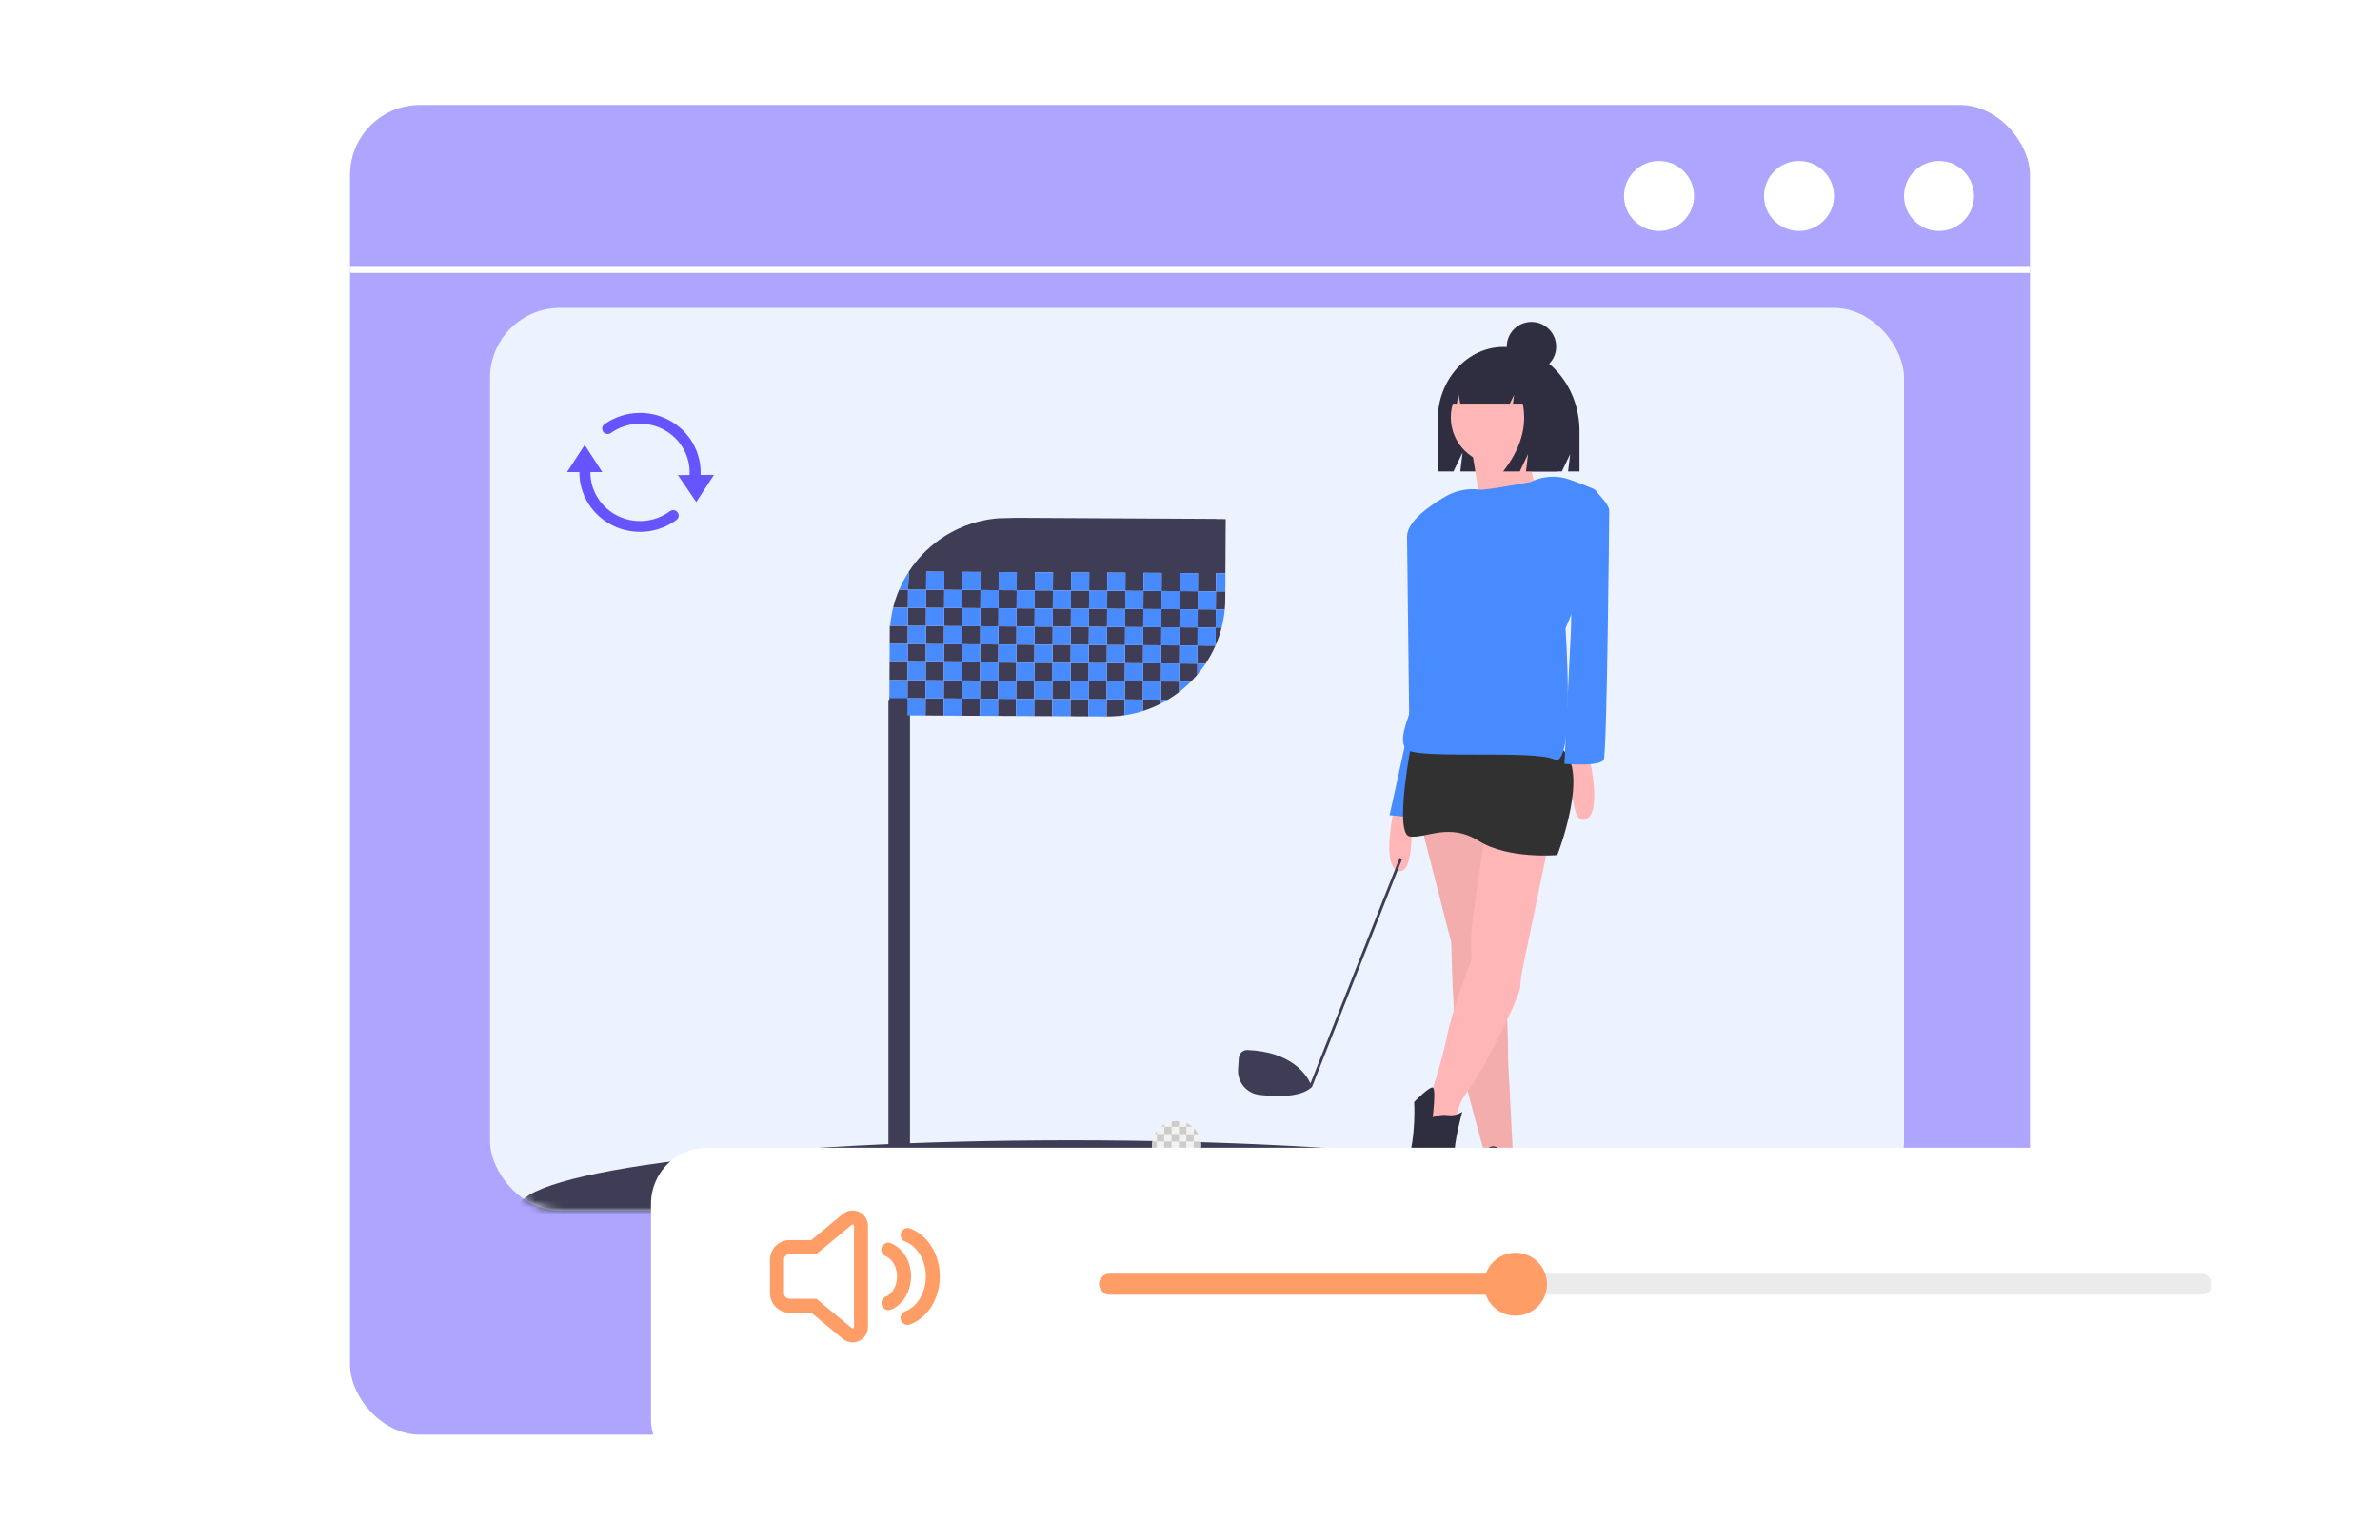 <svg fill="none" height="220" viewBox="0 0 340 220" width="340" xmlns="http://www.w3.org/2000/svg" xmlns:xlink="http://www.w3.org/1999/xlink"><filter id="a" color-interpolation-filters="sRGB" filterUnits="userSpaceOnUse" height="55" width="241" x="89" y="160"><feFlood flood-opacity="0" result="BackgroundImageFix"/><feColorMatrix in="SourceAlpha" result="hardAlpha" type="matrix" values="0 0 0 0 0 0 0 0 0 0 0 0 0 0 0 0 0 0 127 0"/><feOffset dy="4"/><feGaussianBlur stdDeviation="2"/><feComposite in2="hardAlpha" operator="out"/><feColorMatrix type="matrix" values="0 0 0 0 0 0 0 0 0 0 0 0 0 0 0 0 0 0 0.25 0"/><feBlend in2="BackgroundImageFix" mode="normal" result="effect1_dropShadow_15_1761"/><feBlend in="SourceGraphic" in2="effect1_dropShadow_15_1761" mode="normal" result="shape"/></filter><mask id="b" height="129" maskUnits="userSpaceOnUse" width="202" x="70" y="44"><rect fill="#ecf3ff" height="129" rx="10" width="202" x="70" y="44"/></mask><rect fill="#aea5ff" height="190" rx="10" width="240" x="50" y="15"/><g fill="#fff"><circle cx="237" cy="28" r="5"/><circle cx="257" cy="28" r="5"/><circle cx="277" cy="28" r="5"/><path d="m50 38h240v1h-240z"/></g><rect fill="#ecf3ff" height="129" rx="10" width="202" x="70" y="44"/><g mask="url(#b)"><path d="m153 182.49c43.63 0 79-4.377 79-9.777s-35.37-9.777-79-9.777-79 4.377-79 9.777 35.37 9.777 79 9.777z" fill="#3f3d56"/><path d="m171.577 163.678c0 .168-.012.336-.037.503-.052.366-.162.721-.327 1.052-.178.356-.414.68-.701.957-.032.031-.066.063-.1.093-.558.503-1.265.811-2.014.878-.105.009-.211.015-.319.015-.847 0-1.666-.307-2.303-.865-.638-.557-1.052-1.328-1.164-2.167-.021-.155-.031-.31-.031-.466 0-.197.017-.394.05-.588.062-.368.183-.724.359-1.053.08-.152.172-.298.275-.436.325-.441.749-.799 1.238-1.046.488-.247 1.028-.375 1.576-.375.119 0 .238.006.357.018.363.037.718.131 1.052.278.309.136.597.317.854.535.068.058.134.118.197.181.26.257.479.553.646.878.173.331.291.688.348 1.057.029.182.044.366.044.551z" fill="#f2f2f2"/><path d="m169.48 162.061-.006 1.055 1.055.005.005-1.054z" fill="#ccc"/><path d="m171.577 163.678c0 .169-.012.337-.037.503l-1.017-.005.006-1.055 1.004.006c.029.182.044.367.044.551z" fill="#ccc"/><path d="m171.213 165.233c-.178.357-.415.68-.701.957l.005-.96z" fill="#ccc"/><path d="m166.325 160.651-.002.339-.479-.003c.151-.125.312-.238.481-.336z" fill="#ccc"/><path d="m168.436 160.198-.005.803-1.054-.005.004-.746c.23-.047.464-.07.698-.07.119 0 .238.006.357.018z" fill="#ccc"/><path d="m170.342 161.011-.856-.004.002-.531c.309.136.597.316.854.535z" fill="#ccc"/><path d="m165.265 161.601-.002.438-.273-.001c.08-.153.172-.299.275-.437z" fill="#ccc"/><path d="m166.323 160.99-.006 1.054 1.055.006.005-1.054z" fill="#ccc"/><path d="m168.431 161.001-.005 1.055 1.054.005.006-1.054z" fill="#ccc"/><path d="m171.186 162.07-.651-.003.004-.875c.261.257.479.553.647.878z" fill="#ccc"/><path d="m165.263 162.039-.006 1.054 1.055.006.005-1.054z" fill="#ccc"/><path d="m167.372 162.05-.005 1.054 1.054.006.006-1.055z" fill="#ccc"/><path d="m166.312 163.099-.006 1.054 1.054.006.006-1.055z" fill="#ccc"/><path d="m168.421 163.109-.006 1.055 1.055.005.005-1.054z" fill="#ccc"/><path d="m165.258 163.094-.006 1.053-.64-.003c-.02-.154-.031-.31-.031-.466 0-.197.017-.393.05-.588z" fill="#ccc"/><path d="m165.252 164.147-.006 1.054 1.054.006.006-1.054z" fill="#ccc"/><path d="m167.36 164.158-.006 1.054 1.055.006.005-1.054z" fill="#ccc"/><path d="m169.469 164.17-.006 1.054 1.054.006.006-1.054z" fill="#ccc"/><path d="m165.246 165.202-.003.524c-.12-.166-.225-.342-.314-.526z" fill="#ccc"/><path d="m166.3 165.207-.005 1.055 1.054.005.005-1.054z" fill="#ccc"/><path d="m168.41 165.218-.006 1.054 1.054.006.006-1.054z" fill="#ccc"/><path d="m166.294 166.261-.002.424c-.205-.122-.398-.265-.574-.427z" fill="#ccc"/><path d="m168.403 166.273-.005.888c-.105.01-.211.015-.319.015-.247 0-.493-.026-.734-.078l.004-.831z" fill="#ccc"/><path d="m170.412 166.284c-.284.254-.607.461-.958.612l.003-.618z" fill="#ccc"/><path d="m203.116 118.277 4.215 16.391s.156 11.551 1.092 16.078c.937 4.527 4.059 15.455 4.059 15.455l3.747.624-.781-15.298s0-9.21-.781-11.24c-.78-2.029-2.341-22.791-2.341-22.791z" fill="#ffb6b6" opacity=".1"/><path d="m203.116 118.276 4.214 16.391s.157 11.552 1.093 16.079c.937 4.527 4.059 15.454 4.059 15.454l3.746.625-.78-15.298s0-9.211-.781-11.24c-.78-2.029-2.341-22.791-2.341-22.791z" fill="#f4adad"/><path d="m214.801 49.575c-5.203 0-9.421 4.681-9.421 10.456v7.337h2.256l1.306-2.718-.326 2.718h14.503l1.188-2.471-.297 2.471h1.633v-5.761c0-6.645-4.854-12.032-10.842-12.032z" fill="#2f2e41"/><path d="m199.135 115.701s-1.873 7.961.624 8.742c2.498.78 1.874-8.742 1.874-8.742z" fill="#ffb6b6"/><path d="m202.257 75.269-1.249 1.405.313 27.006-2.81 12.801 6.244.624 3.122-25.757-.937-13.113z" fill="#478bff"/><path d="m213.968 66.343c3.704 0 6.707-3.003 6.707-6.707s-3.003-6.707-6.707-6.707c-3.705 0-6.708 3.003-6.708 6.707s3.003 6.707 6.708 6.707z" fill="#ffb6b6"/><path d="m210.122 63.66s1.968 10.195 1.073 11.268c-.894 1.073 9.48-1.968 9.48-1.968s-3.399-6.976-1.61-10.911z" fill="#ffb6b6"/><path d="m227.078 108.364s1.873 7.961-.625 8.741c-2.497.781-1.873-8.741-1.873-8.741z" fill="#ffb6b6"/><path d="m212.638 116.403s-2.654 15.923-2.498 18.265c.156 2.341 0 2.653 0 2.653s-2.653 6.869-3.434 10.772c-.78 3.902-2.498 8.898-2.498 8.898s-2.029 4.527-.312 4.527 4.059-.625 4.059-.625c-.006-1.803.599-3.555 1.717-4.97 1.873-2.367 7.493-13.45 7.493-14.855s.937-5.464.937-5.464l3.59-17.327z" fill="#ffb6b6"/><path d="m201.711 105.788s-2.654 13.425-.312 13.737c2.341.313 5.619-2.029 9.834.625s11.24 2.029 11.24 2.029 4.839-12.332.468-15.298-21.23-1.093-21.23-1.093z" fill="#313131"/><path d="m204.677 159.644c.687-.299 1.442-.407 2.185-.312.712.105 1.436-.062 2.03-.468 0 0-1.249 4.527-1.093 6.244s-.468 9.054-3.747 8.273c-3.278-.78-4.214-3.122-2.966-7.18 1.249-4.059.937-8.742.937-8.742s2.278-2.353 2.7-2.035-.046 4.22-.046 4.22z" fill="#2f2e41"/><path d="m215.136 165.42s-1.561-3.434-3.434-.312c-1.874 3.122-2.03 3.903-2.03 3.903s-5.307 4.839-1.561 5.307c3.747.468 6.713-.156 6.713-.937 0-.78 1.873-.624 2.029-1.248.156-.625-.312-6.401-.312-6.401z" fill="#2f2e41"/><path d="m218.648 68.869s-6.556 1.249-7.337 1.093c-.176-.031-.354-.05-.532-.057-1.526-.069-3.04.306-4.357 1.081-2.174 1.263-5.414 3.51-5.414 5.688 0 3.278 4.215 8.898 4.215 8.898s-3.903 13.425-3.59 14.674c.312 1.249-2.342 5.464-.625 6.869 1.717 1.404 18.108 0 21.074 1.405 2.966 1.404 1.561-18.733 1.561-18.733s7.962-18.264 3.903-19.981c-1.313-.556-2.447-.981-3.379-1.301-.898-.309-1.849-.436-2.796-.373-.948.063-1.874.313-2.723.738z" fill="#478bff"/><path d="m224.736 69.962 3.582.592s1.57 1.593 1.57 2.374-.313 34.499-.781 35.592c-.468 1.092-5.62.624-5.62.624l.937-19.201z" fill="#478bff"/><path d="m217.48 52.456c-.946-1.218-2.342-1.99-3.899-1.99h-.185c-3.567 0-6.458 3.227-6.458 7.208h1.195l.193-1.469.283 1.469h7.088l.594-1.243-.149 1.243h1.394c.651 3.231-.284 6.463-2.804 9.694h2.375l1.188-2.486-.297 2.486h4.528l.89-5.717c0-4.281-2.487-7.912-5.936-9.195z" fill="#2f2e41"/><path d="m218.781 53.058c1.949 0 3.529-1.58 3.529-3.529 0-1.949-1.58-3.529-3.529-3.529s-3.528 1.58-3.528 3.529c0 1.949 1.579 3.529 3.528 3.529z" fill="#2f2e41"/><path d="m128.361 172.713c5.076 0 9.191-1.313 9.191-2.933s-4.115-2.933-9.191-2.933c-5.075 0-9.19 1.313-9.19 2.933s4.115 2.933 9.19 2.933z" fill="#000" opacity=".2"/><g fill="#3f3d56"><path d="m130 99.999h-3.079v70.15h3.079z"/><path d="m173.754 74.165.001-.024-2.587-.014-2.587-.014-2.586-.014-2.587-.014-2.587-.014-2.587-.014-2.586-.014-2.587-.014-2.587-.014-2.586-.014-2.587-.014-2.587.063c-.87.064-1.734.195-2.584.393-.002.001-.003.001-.005.001-.008.002-.015.004-.023.006-.167.039-.332.081-.497.125-.011.003-.022.005-.033.009-.558.15-1.107.329-1.646.536-.131.051-.262.103-.392.156-.777.321-1.528.699-2.248 1.132-.06.036-.12.073-.181.111l-.165.104c-.93.59-1.8 1.27-2.598 2.03-.15.142-.298.288-.442.436-.771.789-1.462 1.652-2.065 2.576l-.11 2.586 2.587.014.014-2.587 2.586.014-.013 2.587 2.586.014.014-2.587 2.587.014-.014 2.587 2.587.014.014-2.587 2.586.014-.014 2.587 2.587.014.014-2.587 2.587.014-.014 2.587 2.586.014.014-2.587 2.587.014-.014 2.587 2.587.014.014-2.587 2.586.014-.014 2.587 2.587.014.014-2.587 2.587.014-.014 2.587 2.587.014.013-2.587 2.587.014-.014 2.587 2.587.014.014-2.587 1.345.007.014-2.587.014-2.587.014-2.563z"/><path d="m128.455 84.245c-.358.836-.647 1.699-.864 2.582l2.12.011.014-2.587z"/><path d="m132.312 84.266-.014 2.587 2.587.014.014-2.587z"/><path d="m137.485 84.293-.014 2.587 2.587.014.014-2.587z"/><path d="m142.659 84.322-.014 2.587 2.586.014.014-2.587z"/><path d="m147.832 84.349-.014 2.587 2.587.014.014-2.587z"/><path d="m153.005 84.377-.014 2.587 2.587.014.014-2.587z"/><path d="m158.179 84.405-.014 2.587 2.587.014.013-2.587z"/><path d="m163.352 84.433-.014 2.587 2.587.014.014-2.587z"/><path d="m168.526 84.461-.014 2.587 2.586.014.014-2.587z"/><path d="m174.966 87.082c.045-.488.069-.982.072-1.482l.006-1.104-1.345-.007-.014 2.587z"/><path d="m129.711 86.839-.014 2.587 2.587.014.014-2.587z"/><path d="m134.885 86.867-.014 2.587 2.586.014.014-2.587z"/><path d="m140.058 86.894-.014 2.587 2.587.014.014-2.587z"/><path d="m145.231 86.922-.013 2.587 2.586.014.014-2.587z"/><path d="m150.405 86.95-.014 2.587 2.587.014.014-2.587z"/><path d="m155.578 86.978-.014 2.587 2.587.014.014-2.587z"/><path d="m160.752 87.006-.014 2.587 2.586.014.014-2.587z"/><path d="m165.925 87.033-.014 2.587 2.587.014.014-2.587z"/><path d="m171.098 87.061-.014 2.587 2.587.014.014-2.587z"/><path d="m127.111 89.411-.014 2.587 2.586.014.014-2.587z"/><path d="m132.284 89.44-.014 2.587 2.587.014.014-2.587z"/><path d="m137.457 89.467-.014 2.587 2.587.014.014-2.587z"/><path d="m142.631 89.495-.014 2.587 2.587.014.013-2.587z"/><path d="m147.804 89.523-.014 2.587 2.587.014.014-2.587z"/><path d="m152.978 89.55-.014 2.587 2.586.014.014-2.587z"/><path d="m158.151 89.578-.014 2.587 2.587.014.014-2.587z"/><path d="m163.324 89.606-.014 2.587 2.587.014.014-2.587z"/><path d="m168.498 89.634-.014 2.587 2.587.014.013-2.587z"/><path d="m174.522 89.667-.851-.005-.013 2.542c.355-.821.644-1.67.864-2.537z"/><path d="m129.683 92.012-.014 2.587 2.587.014.014-2.587z"/><path d="m134.857 92.04-.014 2.587 2.587.014.014-2.587z"/><path d="m140.03 92.068-.014 2.587 2.587.014.014-2.587z"/><path d="m145.204 92.095-.014 2.587 2.586.014.014-2.587z"/><path d="m150.377 92.123-.014 2.587 2.587.014.014-2.587z"/><path d="m155.55 92.151-.014 2.587 2.587.014.014-2.587z"/><path d="m160.724 92.179-.014 2.587 2.586.014.014-2.587z"/><path d="m165.897 92.207-.014 2.587 2.587.014.014-2.587z"/><path d="m172.232 94.827c.543-.817 1.013-1.68 1.406-2.579l-2.568-.014-.013 2.587z"/><path d="m127.083 94.585-.014 2.587 2.587.014.014-2.587z"/><path d="m132.256 94.613-.014 2.587 2.587.014.014-2.587z"/><path d="m137.43 94.641-.014 2.587 2.586.014.014-2.587z"/><path d="m142.603 94.669-.014 2.587 2.587.014.014-2.587z"/><path d="m147.776 94.696-.014 2.587 2.587.014.014-2.587z"/><path d="m152.95 94.724-.014 2.587 2.587.014.013-2.587z"/><path d="m158.124 94.751-.014 2.587 2.587.014.013-2.587z"/><path d="m163.297 94.779-.014 2.587 2.586.014.014-2.587z"/><path d="m168.456 97.394 1.674.009.918-1.0.009-1.581-2.587-.014z"/><path d="m129.656 97.186-.013 2.431-2.587-.014-.001.155-.013 2.432v.018l2.587.014v-.018l.013-2.432 2.586.014.014-2.587z"/><path d="m134.829 97.214-.014 2.587 2.587.014.014-2.587z"/><path d="m140.002 97.241-.014 2.587 2.587.014.014-2.587z"/><path d="m145.176 97.269-.014 2.587 2.586.014.014-2.587z"/><path d="m150.349 97.297-.014 2.587 2.587.014.014-2.587z"/><path d="m155.523 97.325-.014 2.587 2.586.014.014-2.587z"/><path d="m160.696 97.352-.013 2.587 2.586.014.014-2.587z"/><path d="m165.855 99.967.997.005c.552-.332 1.085-.696 1.596-1.089l.008-1.49-2.587-.014z"/><path d="m132.228 99.786-.013 2.449 2.587.014.013-2.449z"/><path d="m137.402 99.814-.014 2.449 2.587.014.013-2.449z"/><path d="m142.575 99.841-.013 2.45 2.587.013.013-2.449z"/><path d="m147.749 99.869-.014 2.449 2.587.014.013-2.449z"/><path d="m152.922 99.897-.013 2.449 2.587.014.013-2.449z"/><path d="m158.082 102.374c.594.003 1.187-.024 1.778-.083l.81-.1.012-2.252-2.587-.014z"/><path d="m163.26 101.594c.892-.282 1.76-.639 2.592-1.066l.003-.561-2.586-.014z"/></g><path d="m137.444 92.054-.014 2.587 2.586.014.014-2.587z" fill="#478bff"/><path d="m152.992 86.964-.014 2.587 2.586.014.014-2.587z" fill="#478bff"/><path d="m127.591 86.827c-.209.849-.351 1.713-.425 2.584l2.531.014.014-2.587z" fill="#478bff"/><path d="m155.564 89.564-.014 2.587 2.587.014.014-2.587z" fill="#478bff"/><path d="m155.536 94.738-.013 2.587 2.586.014.014-2.587z" fill="#478bff"/><path d="m168.539 81.874-.013 2.587 2.586.014.014-2.587z" fill="#478bff"/><path d="m173.713 81.902-.014 2.587 1.345.007.014-2.587z" fill="#478bff"/><path d="m165.939 84.447-.014 2.587 2.587.014.014-2.587z" fill="#478bff"/><path d="m171.112 84.475-.014 2.587 2.587.014.014-2.587z" fill="#478bff"/><path d="m174.522 89.666c.215-.849.363-1.713.444-2.584l-1.281-.007-.014 2.587z" fill="#478bff"/><path d="m172.233 94.827-1.176-.006-.009 1.581c.425-.502.821-1.028 1.185-1.575z" fill="#478bff"/><path d="m168.651 98.725c.518-.411 1.012-.853 1.479-1.322l-1.674-.009-.008 1.489c.068-.052.136-.105.203-.159z" fill="#478bff"/><path d="m137.499 81.707-.014 2.587 2.587.014.014-2.587z" fill="#478bff"/><path d="m142.673 81.735-.014 2.587 2.586.014.014-2.587z" fill="#478bff"/><path d="m147.846 81.763-.014 2.587 2.587.014.014-2.587z" fill="#478bff"/><path d="m153.019 81.79-.014 2.587 2.587.014.014-2.587z" fill="#478bff"/><path d="m158.193 81.818-.014 2.587 2.586.014.014-2.587z" fill="#478bff"/><path d="m163.366 81.846-.014 2.587 2.587.014.014-2.587z" fill="#478bff"/><path d="m140.072 84.308-.014 2.587 2.587.014.014-2.587z" fill="#478bff"/><path d="m145.245 84.335-.014 2.587 2.587.014.014-2.587z" fill="#478bff"/><path d="m150.419 84.363-.014 2.587 2.586.014.014-2.587z" fill="#478bff"/><path d="m155.592 84.391-.014 2.587 2.587.014.014-2.587z" fill="#478bff"/><path d="m160.765 84.419-.013 2.587 2.586.014.014-2.587z" fill="#478bff"/><path d="m132.298 86.853-.014 2.587 2.587.014.014-2.587z" fill="#478bff"/><path d="m142.645 86.908-.014 2.587 2.587.014.013-2.587z" fill="#478bff"/><path d="m147.818 86.936-.014 2.587 2.587.014.014-2.587z" fill="#478bff"/><path d="m158.165 86.992-.014 2.587 2.587.014.014-2.587z" fill="#478bff"/><path d="m129.697 89.425-.014 2.587 2.587.014.014-2.587z" fill="#478bff"/><path d="m134.871 89.453-.014 2.587 2.587.014.013-2.587z" fill="#478bff"/><path d="m145.218 89.508-.014 2.587 2.586.014.014-2.587z" fill="#478bff"/><path d="m150.391 89.537-.014 2.587 2.587.014.014-2.587z" fill="#478bff"/><path d="m127.097 91.998-.014 2.587 2.586.014.014-2.587z" fill="#478bff"/><path d="m132.27 92.026-.014 2.587 2.587.014.014-2.587z" fill="#478bff"/><path d="m128.455 84.245 1.27.007.118-2.586c-.529.823-.993 1.685-1.388 2.579z" fill="#478bff"/><path d="m132.326 81.679-.014 2.587 2.587.014.013-2.587z" fill="#478bff"/><path d="m129.725 84.252-.014 2.587 2.587.014.014-2.587z" fill="#478bff"/><path d="m134.898 84.28-.013 2.587 2.586.014.014-2.587z" fill="#478bff"/><path d="m137.471 86.881-.014 2.587 2.587.014.014-2.587z" fill="#478bff"/><path d="m140.044 89.481-.014 2.587 2.587.014.014-2.587z" fill="#478bff"/><path d="m142.617 92.082-.014 2.587 2.587.014.014-2.587z" fill="#478bff"/><path d="m147.79 92.109-.014 2.587 2.587.014.014-2.587z" fill="#478bff"/><path d="m152.964 92.137-.014 2.587 2.586.014.014-2.587z" fill="#478bff"/><path d="m129.67 94.599-.014 2.587 2.586.014.014-2.587z" fill="#478bff"/><path d="m134.843 94.626-.014 2.587 2.587.014.014-2.587z" fill="#478bff"/><path d="m140.016 94.654-.014 2.587 2.587.014.014-2.587z" fill="#478bff"/><path d="m145.19 94.682-.014 2.587 2.586.014.014-2.587z" fill="#478bff"/><path d="m150.363 94.71-.014 2.587 2.587.014.014-2.587z" fill="#478bff"/><path clip-rule="evenodd" d="m163.324 89.606.014-2.587 2.587.014-.014 2.586 2.587.014.014-2.586 2.586.014-.014 2.586 2.587.014-.014 2.587-2.586-.014.013-2.586-2.586-.014-.014 2.586-2.587-.014.014-2.586zm-.027 5.173 2.586.014.014-2.587-2.587-.014.014-2.586-2.586-.014-.014 2.587 2.586.014zm-2.587-.014-.014 2.587 2.587.014.014-2.587zm0 0-2.587-.014.014-2.587 2.587.014zm7.774-2.545 2.586.014-.013 2.587-2.587-.014zm-5.224 9.373c-.846.268-1.712.468-2.59.598l.012-2.252 2.587.014zm2.596-1.626.014-2.586 2.586.014.014-2.587-2.587-.014-.014 2.586-2.586-.014-.014 2.587z" fill="#478bff" fill-rule="evenodd"/><path d="m127.069 97.171-.014 2.587 2.587.014.014-2.587z" fill="#478bff"/><path d="m132.242 97.199-.014 2.587 2.587.014.014-2.587z" fill="#478bff"/><path d="m137.416 97.227-.014 2.587 2.586.014.014-2.587z" fill="#478bff"/><path d="m142.589 97.255-.014 2.587 2.587.014.014-2.587z" fill="#478bff"/><path d="m147.762 97.283-.013 2.587 2.586.014.014-2.587z" fill="#478bff"/><path d="m152.936 97.311-.014 2.587 2.587.014.013-2.587z" fill="#478bff"/><path d="m158.109 97.338-.014 2.587 2.587.014.014-2.587z" fill="#478bff"/><path d="m129.642 99.772-.013 2.449 2.586.014.013-2.449z" fill="#478bff"/><path d="m134.815 99.8-.013 2.449 2.587.014.013-2.449z" fill="#478bff"/><path d="m139.988 99.828-.013 2.449 2.587.014.013-2.449z" fill="#478bff"/><path d="m145.162 99.856-.013 2.449 2.586.014.014-2.45z" fill="#478bff"/><path d="m150.335 99.884-.013 2.449 2.587.014.013-2.449z" fill="#478bff"/><path d="m155.509 99.911-.014 2.449 2.587.014.013-2.449z" fill="#478bff"/><path d="m166.852 99.972-.997-.005-.003.561c.341-.174.674-.359 1-.556z" fill="#478bff"/><path d="m200.308 122.725-.364-.143-12.733 32.219c-.604-1.276-2.752-4.535-9.001-4.764-.311-.009-.613.102-.844.312-.23.209-.369.5-.389.81l-.109 1.626c-.059.884.224 1.758.79 2.439.567.681 1.374 1.119 2.255 1.221 2.556.296 5.929.349 7.445-1.082l.044.018z" fill="#3f3d56"/></g><g filter="url(#a)"><rect fill="#fff" height="47" rx="8" width="233" x="93" y="160"/></g><path d="m116.255 186.572.638-.771-.278-.229h-.36zm.003-8.372v1h.36l.277-.229zm4.777-3.953-.638-.771zm0 16.28-.638.771zm-4.78-4.955h-3.455v2h3.455zm-3.455 0c-.442 0-.8-.358-.8-.8h-2c0 1.546 1.254 2.8 2.8 2.8zm-.8-.8v-4.772h-2v4.772zm0-4.772c0-.442.358-.8.8-.8v-2c-1.546 0-2.8 1.254-2.8 2.8zm.8-.8h3.458v-2h-3.458zm4.095-.229 4.778-3.954-1.276-1.541-4.777 3.954zm4.778-3.954c.13-.108.327-.015.327.154h2c0-1.862-2.168-2.882-3.603-1.695zm.327.154v14.432h2v-14.432zm0 14.432c0 .169-.197.262-.327.154l-1.276 1.541c1.435 1.187 3.603.167 3.603-1.695zm-.327.154-4.78-3.956-1.275 1.541 4.779 3.956z" fill="#ff9d66"/><path d="m126.923 186.197c1.295-.541 2.226-2.043 2.226-3.811 0-1.78-.944-3.29-2.252-3.822" stroke="#ff9d66" stroke-linecap="round" stroke-width="2"/><path d="m129.655 188.307c2.086-.759 3.607-3.122 3.607-5.92 0-2.793-1.516-5.152-3.596-5.915" stroke="#ff9d66" stroke-linecap="round" stroke-width="2"/><rect fill="#ebebeb" height="3" rx="1.5" width="159" x="157" y="182"/><rect fill="#ff9d66" height="3" rx="1.5" width="62" x="157" y="182"/><circle cx="216.5" cy="183.5" fill="#ff9d66" r="4.5"/><path d="m83.525 63.578 2.525 3.88h-1.708v.041c0 1.293.367 2.56 1.061 3.659.693 1.099 1.685 1.987 2.865 2.564 1.179.577 2.499.82 3.811.701 1.312-.118 2.564-.593 3.617-1.371.083-.061.177-.106.277-.132.1-.025.204-.032.307-.018s.201.048.29.099.167.119.23.201.108.173.134.272c.026.098.032.201.018.301-.014.101-.049.197-.101.285-.052.087-.122.164-.204.225-1.286.952-2.817 1.533-4.421 1.678-1.604.145-3.218-.151-4.66-.856-1.442-.705-2.655-1.79-3.502-3.135-.848-1.344-1.297-2.893-1.296-4.474l.001-.039h-1.768zm7.904-4.578c1.169-0 2.326.232 3.401.682 1.075.45 2.046 1.109 2.855 1.937s1.438 1.808 1.851 2.881.599 2.217.549 3.363l1.769-.01h.087c.01-0.0.021-.001.031-.001l.019-.004h.009l-2.533 3.893-2.621-3.858 1.662-.009-.013.209c.114-1.328-.163-2.659-.799-3.837-.635-1.177-1.602-2.151-2.785-2.805-1.183-.654-2.533-.961-3.889-.883-1.356.077-2.66.535-3.759 1.318-.169.115-.377.161-.581.128-.203-.034-.385-.144-.506-.307-.121-.163-.172-.367-.142-.567.03-.2.138-.38.302-.503 1.479-1.057 3.263-1.625 5.093-1.623z" fill="#65f"/></svg>